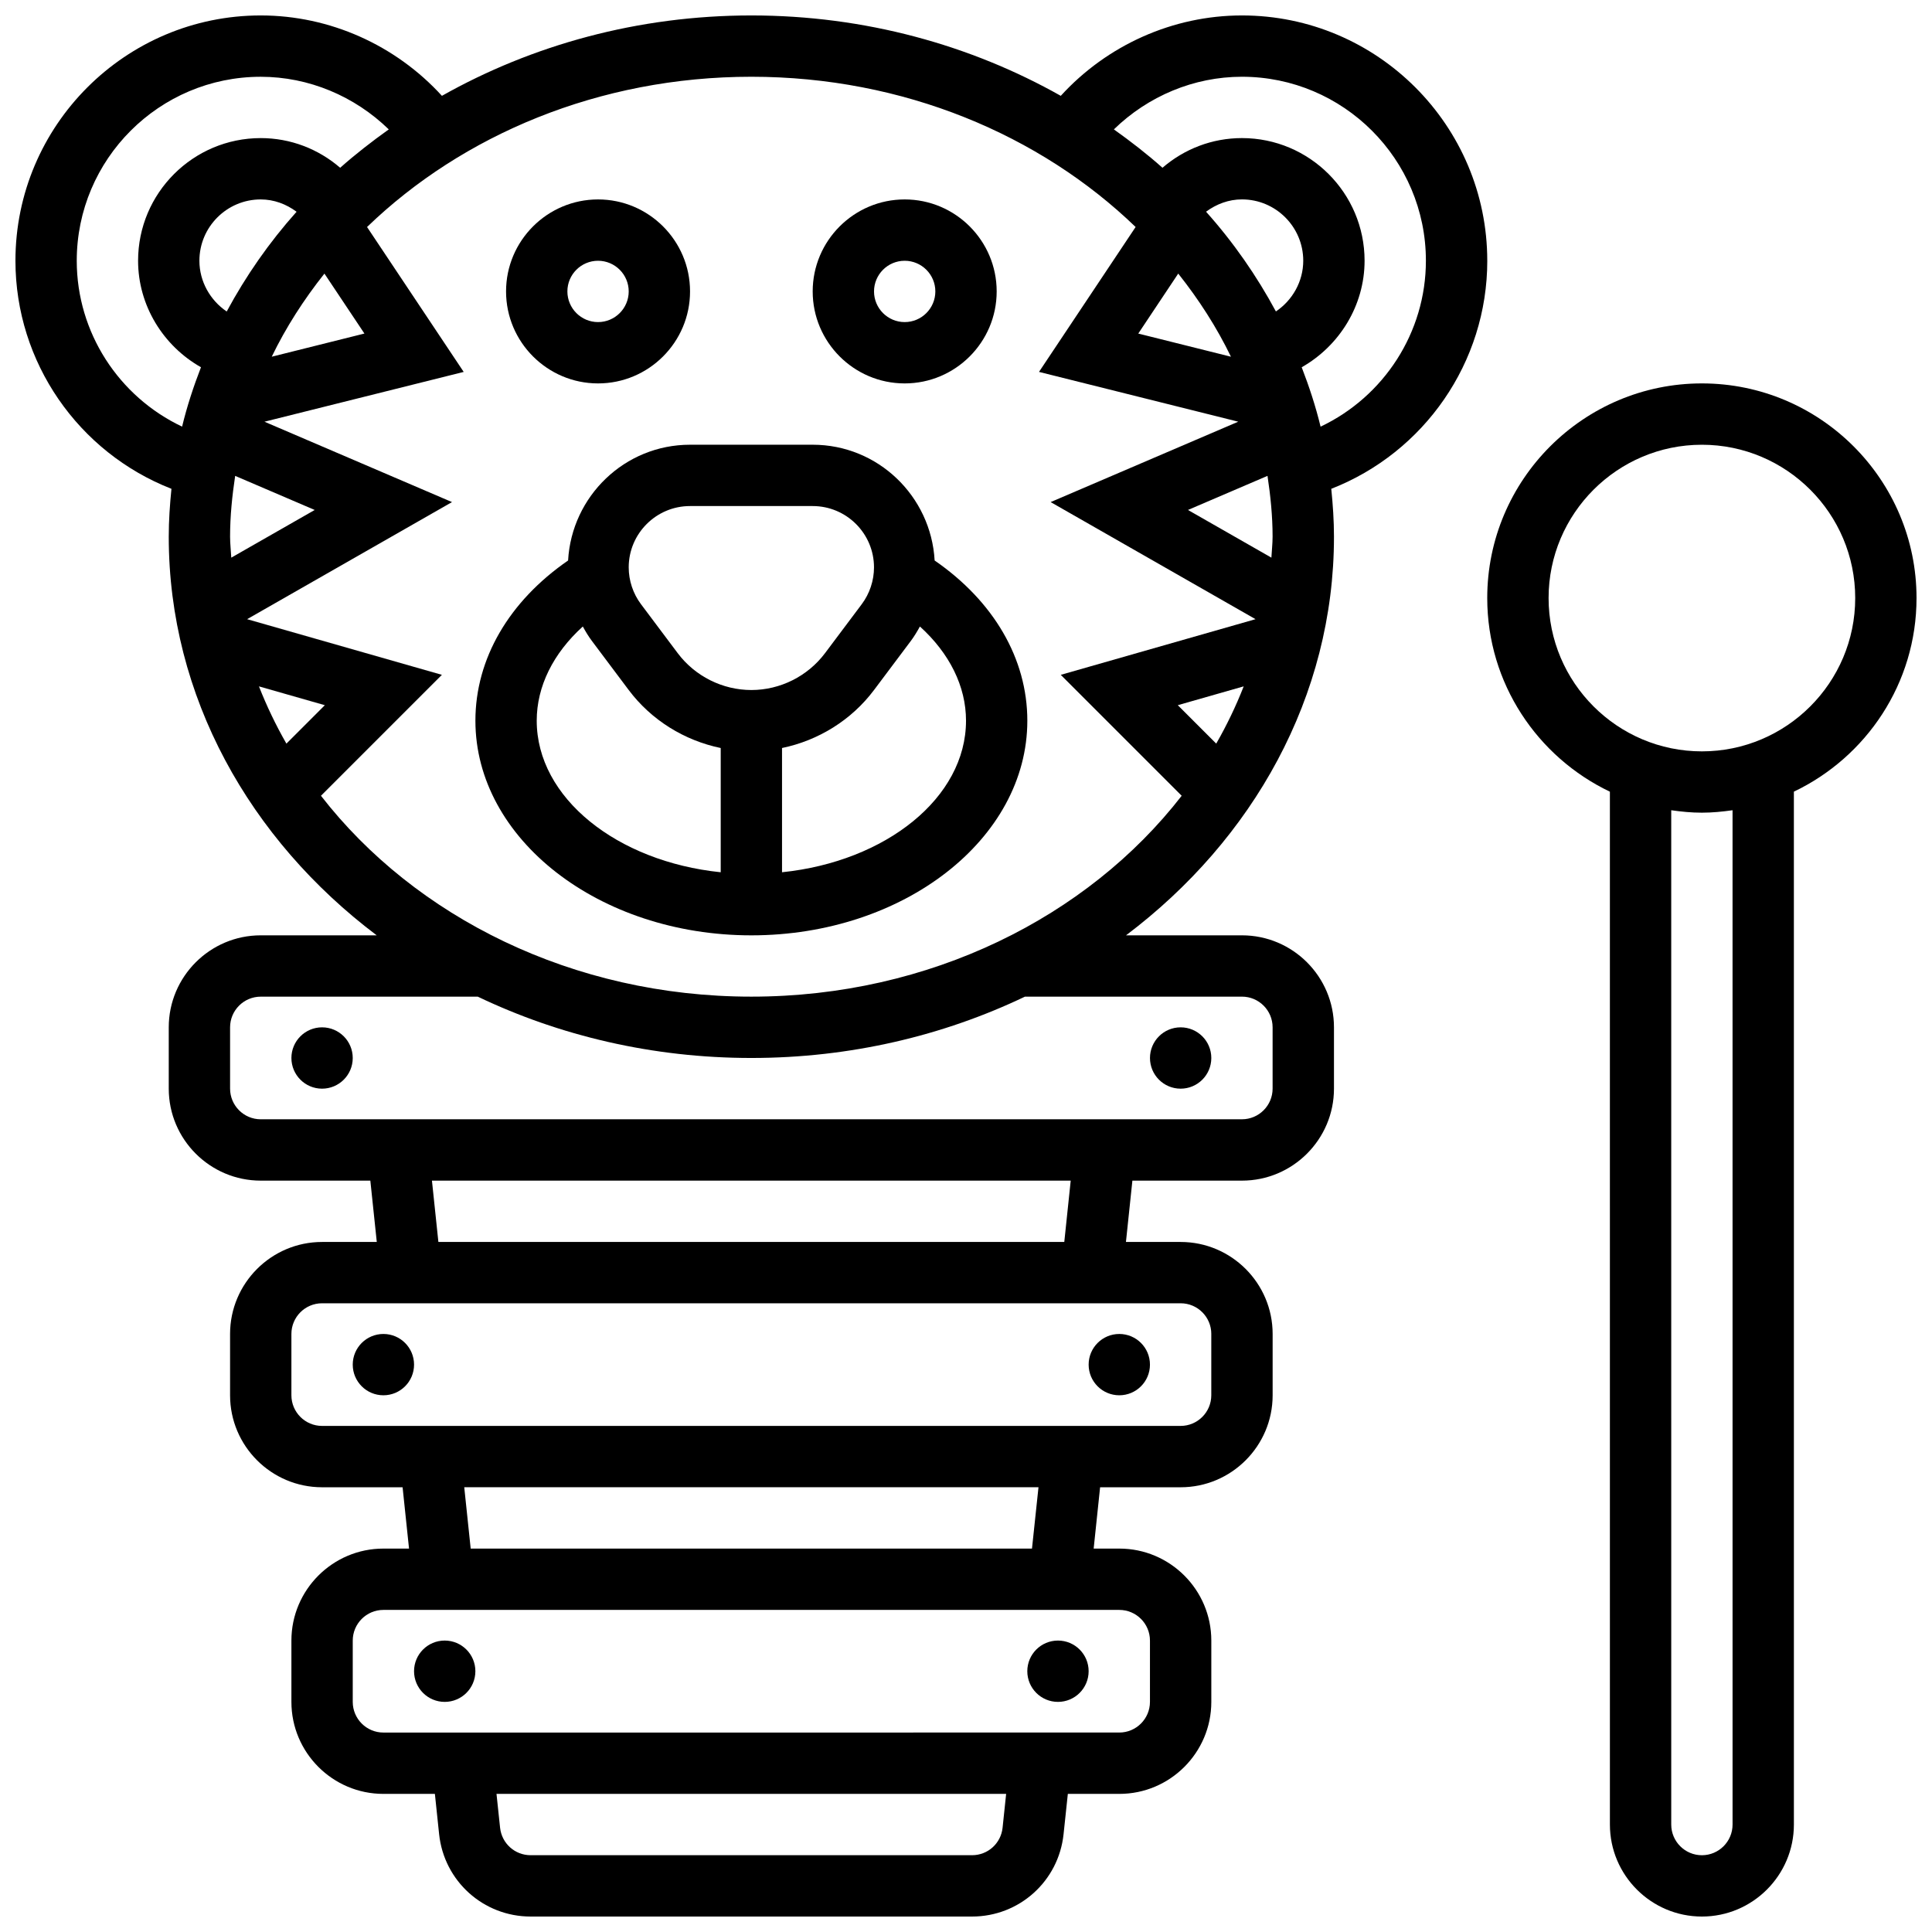<?xml version="1.0" encoding="UTF-8"?>
<!-- Uploaded to: SVG Repo, www.svgrepo.com, Generator: SVG Repo Mixer Tools -->
<svg width="800px" height="800px" version="1.1" viewBox="144 144 512 512" xmlns="http://www.w3.org/2000/svg">
 <defs>
  <clipPath id="b">
   <path d="m148.09 148.09h390.91v503.81h-390.91z"/>
  </clipPath>
  <clipPath id="a">
   <path d="m538 245h113.9v406.9h-113.9z"/>
  </clipPath>
 </defs>
 <path d="m391.69 292.54c-0.961-17.055-15.02-30.684-32.32-30.684h-32.504c-17.301 0-31.359 13.629-32.316 30.684-15.617 10.777-24.562 25.988-24.562 42.453 0 31.367 32.805 56.883 73.133 56.883 40.328 0 73.133-25.516 73.133-56.883 0-16.465-8.945-31.676-24.562-42.453zm-64.824-14.43h32.504c8.965 0 16.25 7.289 16.25 16.25 0 3.496-1.152 6.957-3.242 9.75l-9.75 13c-4.59 6.106-11.879 9.754-19.508 9.754-7.629 0-14.918-3.648-19.504-9.75l-9.75-13c-2.098-2.797-3.25-6.258-3.25-9.754 0-8.961 7.289-16.25 16.25-16.25zm-40.629 56.883c0-9.109 4.371-17.852 12.215-24.965 0.723 1.324 1.504 2.625 2.414 3.836l9.75 13c5.981 7.973 14.75 13.375 24.379 15.367v32.926c-27.516-2.836-48.758-19.738-48.758-40.164zm65.008 40.164v-32.926c9.629-1.992 18.398-7.394 24.379-15.367l9.758-13.008c0.902-1.211 1.684-2.512 2.406-3.828 7.84 7.109 12.215 15.855 12.215 24.965 0 20.426-21.242 37.328-48.758 40.164z"/>
 <path d="m302.49 245.61c13.441 0 24.379-10.938 24.379-24.379 0-13.441-10.938-24.379-24.379-24.379-13.441 0-24.379 10.938-24.379 24.379 0 13.441 10.938 24.379 24.379 24.379zm0-32.504c4.484 0 8.125 3.648 8.125 8.125 0 4.477-3.641 8.125-8.125 8.125s-8.125-3.648-8.125-8.125c-0.004-4.477 3.637-8.125 8.125-8.125z"/>
 <path d="m383.75 245.61c13.441 0 24.379-10.938 24.379-24.379 0-13.441-10.938-24.379-24.379-24.379s-24.379 10.938-24.379 24.379c0 13.441 10.938 24.379 24.379 24.379zm0-32.504c4.484 0 8.125 3.648 8.125 8.125 0 4.477-3.641 8.125-8.125 8.125s-8.125-3.648-8.125-8.125c0-4.477 3.641-8.125 8.125-8.125z"/>
 <g clip-path="url(#b)">
  <path d="m538.14 213.1c0-35.844-29.164-65.008-65.008-65.008-18.301 0-35.762 7.867-48.016 21.305-23.793-13.414-51.859-21.305-82-21.305-30.141 0-58.207 7.891-82 21.305-12.254-13.438-29.715-21.305-48.016-21.305-35.844 0-65.008 29.164-65.008 65.008 0 26.93 16.691 50.805 41.344 60.441-0.422 4.184-0.715 8.41-0.715 12.691 0 42.352 21.461 80.277 55.109 105.64h-30.73c-13.441 0-24.379 10.938-24.379 24.379v16.25c0 13.441 10.938 24.379 24.379 24.379h29.043l1.707 16.25-14.5 0.004c-13.441 0-24.379 10.938-24.379 24.379v16.25c0 13.441 10.938 24.379 24.379 24.379h21.34l1.707 16.25h-6.793c-13.441 0-24.379 10.938-24.379 24.379v16.25c0 13.441 10.938 24.379 24.379 24.379h13.645l1.121 10.676c1.316 12.453 11.742 21.828 24.246 21.828h117c12.504 0 22.93-9.379 24.238-21.828l1.133-10.676h13.645c13.441 0 24.379-10.938 24.379-24.379v-16.25c0-13.441-10.938-24.379-24.379-24.379h-6.801l1.707-16.25h21.344c13.441 0 24.379-10.938 24.379-24.379v-16.25c0-13.441-10.938-24.379-24.379-24.379h-14.496l1.707-16.25 29.043-0.004c13.441 0 24.379-10.938 24.379-24.379v-16.25c0-13.441-10.938-24.379-24.379-24.379h-30.73c33.648-25.359 55.109-63.285 55.109-105.64 0-4.281-0.293-8.508-0.715-12.691 24.652-9.637 41.344-33.512 41.344-60.441zm-373.8 0c0-26.891 21.867-48.754 48.754-48.754 12.742 0 24.891 5.144 33.934 13.945-4.484 3.203-8.816 6.559-12.879 10.172-5.789-5-13.176-7.867-21.051-7.867-17.926 0-32.504 14.578-32.504 32.504 0 11.871 6.672 22.574 16.668 28.223-1.984 5.129-3.707 10.359-5.004 15.738-16.766-7.938-27.918-24.93-27.918-43.961zm40.633 73.133c0-5.477 0.551-10.832 1.348-16.121l21.078 9.035-22.109 12.637c-0.09-1.852-0.316-3.672-0.316-5.551zm-8.129-73.133c0-8.965 7.289-16.25 16.25-16.25 3.504 0 6.762 1.234 9.5 3.266-7.25 8.109-13.426 16.984-18.512 26.434-4.375-2.957-7.238-7.957-7.238-13.449zm33.133 3.406 10.598 15.887-24.559 6.137c3.769-7.805 8.508-15.16 13.961-22.023zm-17.352 109.39 17.461 4.988-10.184 10.184c-2.797-4.887-5.227-9.949-7.277-15.172zm197.07 302.47c-0.438 4.152-3.906 7.281-8.082 7.281h-117c-4.176 0-7.637-3.129-8.086-7.273l-0.949-8.98h135.06zm39.055-49.602v16.25c0 4.477-3.641 8.125-8.125 8.125l-195.02 0.004c-4.484 0-8.125-3.648-8.125-8.125v-16.25c0-4.477 3.641-8.125 8.125-8.125h195.02c4.484-0.004 8.125 3.644 8.125 8.121zm-31.262-24.379h-148.75l-1.707-16.25h152.18zm47.516-56.879v16.25c0 4.477-3.641 8.125-8.125 8.125h-227.53c-4.484 0-8.125-3.648-8.125-8.125v-16.25c0-4.477 3.641-8.125 8.125-8.125h227.53c4.488-0.004 8.129 3.644 8.129 8.125zm-38.957-24.379h-165.87l-1.707-16.25h169.28zm47.082-65.008c4.484 0 8.125 3.648 8.125 8.125v16.25c0 4.477-3.641 8.125-8.125 8.125l-260.03 0.004c-4.484 0-8.125-3.648-8.125-8.125v-16.25c0-4.477 3.641-8.125 8.125-8.125h57.516c21.641 10.344 46.301 16.25 72.5 16.25 26.199 0 50.867-5.906 72.5-16.25zm-130.02 0c-47.324 0-89.141-21.129-114.05-53.234l32.047-32.047-51.617-14.75 54.297-31.031-49.703-21.301 52.801-13.195-25.613-38.402c25.281-24.402 61.508-39.82 101.84-39.82 40.328 0 76.555 15.414 101.84 39.816l-25.605 38.402 52.801 13.195-49.715 21.305 54.297 31.031-51.617 14.75 32.047 32.047c-24.902 32.105-66.719 53.234-114.04 53.234zm138.14-121.89c0 1.879-0.227 3.699-0.316 5.551l-22.109-12.637 21.078-9.035c0.797 5.289 1.348 10.645 1.348 16.121zm-25.004-69.727c5.461 6.875 10.191 14.219 13.969 22.031l-24.559-6.137zm25.883 10.035c-5.086-9.441-11.254-18.324-18.512-26.434 2.746-2.023 6.004-3.262 9.508-3.262 8.965 0 16.25 7.289 16.25 16.25 0 5.496-2.859 10.496-7.246 13.445zm-8.535 99.355c-2.047 5.227-4.477 10.289-7.281 15.172l-10.184-10.184zm20.375-68.828c-1.301-5.379-3.023-10.613-5.004-15.738 9.992-5.664 16.664-16.359 16.664-28.23 0-17.926-14.578-32.504-32.504-32.504-7.875 0-15.262 2.867-21.055 7.867-4.055-3.617-8.395-6.973-12.879-10.172 9.043-8.805 21.191-13.949 33.934-13.949 26.891 0 48.754 21.867 48.754 48.754 0 19.035-11.148 36.027-27.91 43.973z"/>
 </g>
 <path d="m237.48 424.38c0 4.488-3.641 8.129-8.129 8.129-4.484 0-8.125-3.641-8.125-8.129s3.641-8.125 8.125-8.125c4.488 0 8.129 3.637 8.129 8.125"/>
 <path d="m465.01 424.38c0 4.488-3.641 8.129-8.129 8.129-4.488 0-8.125-3.641-8.125-8.129s3.637-8.125 8.125-8.125c4.488 0 8.129 3.637 8.129 8.125"/>
 <path d="m448.75 505.64c0 4.488-3.637 8.125-8.125 8.125-4.488 0-8.125-3.637-8.125-8.125s3.637-8.125 8.125-8.125c4.488 0 8.125 3.637 8.125 8.125"/>
 <path d="m432.5 586.89c0 4.488-3.641 8.129-8.129 8.129s-8.125-3.641-8.125-8.129 3.637-8.125 8.125-8.125 8.129 3.637 8.129 8.125"/>
 <path d="m253.73 505.64c0 4.488-3.637 8.125-8.125 8.125s-8.125-3.637-8.125-8.125 3.637-8.125 8.125-8.125 8.125 3.637 8.125 8.125"/>
 <path d="m269.98 586.89c0 4.488-3.641 8.129-8.129 8.129-4.484 0-8.125-3.641-8.125-8.129s3.641-8.125 8.125-8.125c4.488 0 8.129 3.637 8.129 8.125"/>
 <g clip-path="url(#a)">
  <path d="m651.9 302.49c0-31.367-25.523-56.883-56.883-56.883s-56.883 25.516-56.883 56.883c0 22.629 13.32 42.164 32.504 51.316l0.004 273.72c0 13.441 10.938 24.379 24.379 24.379 13.441 0 24.379-10.938 24.379-24.379l-0.004-273.73c19.188-9.148 32.504-28.684 32.504-51.312zm-48.754 325.04c0 4.477-3.641 8.125-8.125 8.125-4.484 0-8.125-3.648-8.125-8.125l-0.004-268.81c2.664 0.383 5.363 0.648 8.125 0.648s5.461-0.27 8.125-0.648zm-8.125-284.41c-22.402 0-40.629-18.227-40.629-40.629 0-22.402 18.227-40.629 40.629-40.629 22.402 0 40.629 18.227 40.629 40.629 0 22.402-18.227 40.629-40.629 40.629z"/>
 </g>
</svg>